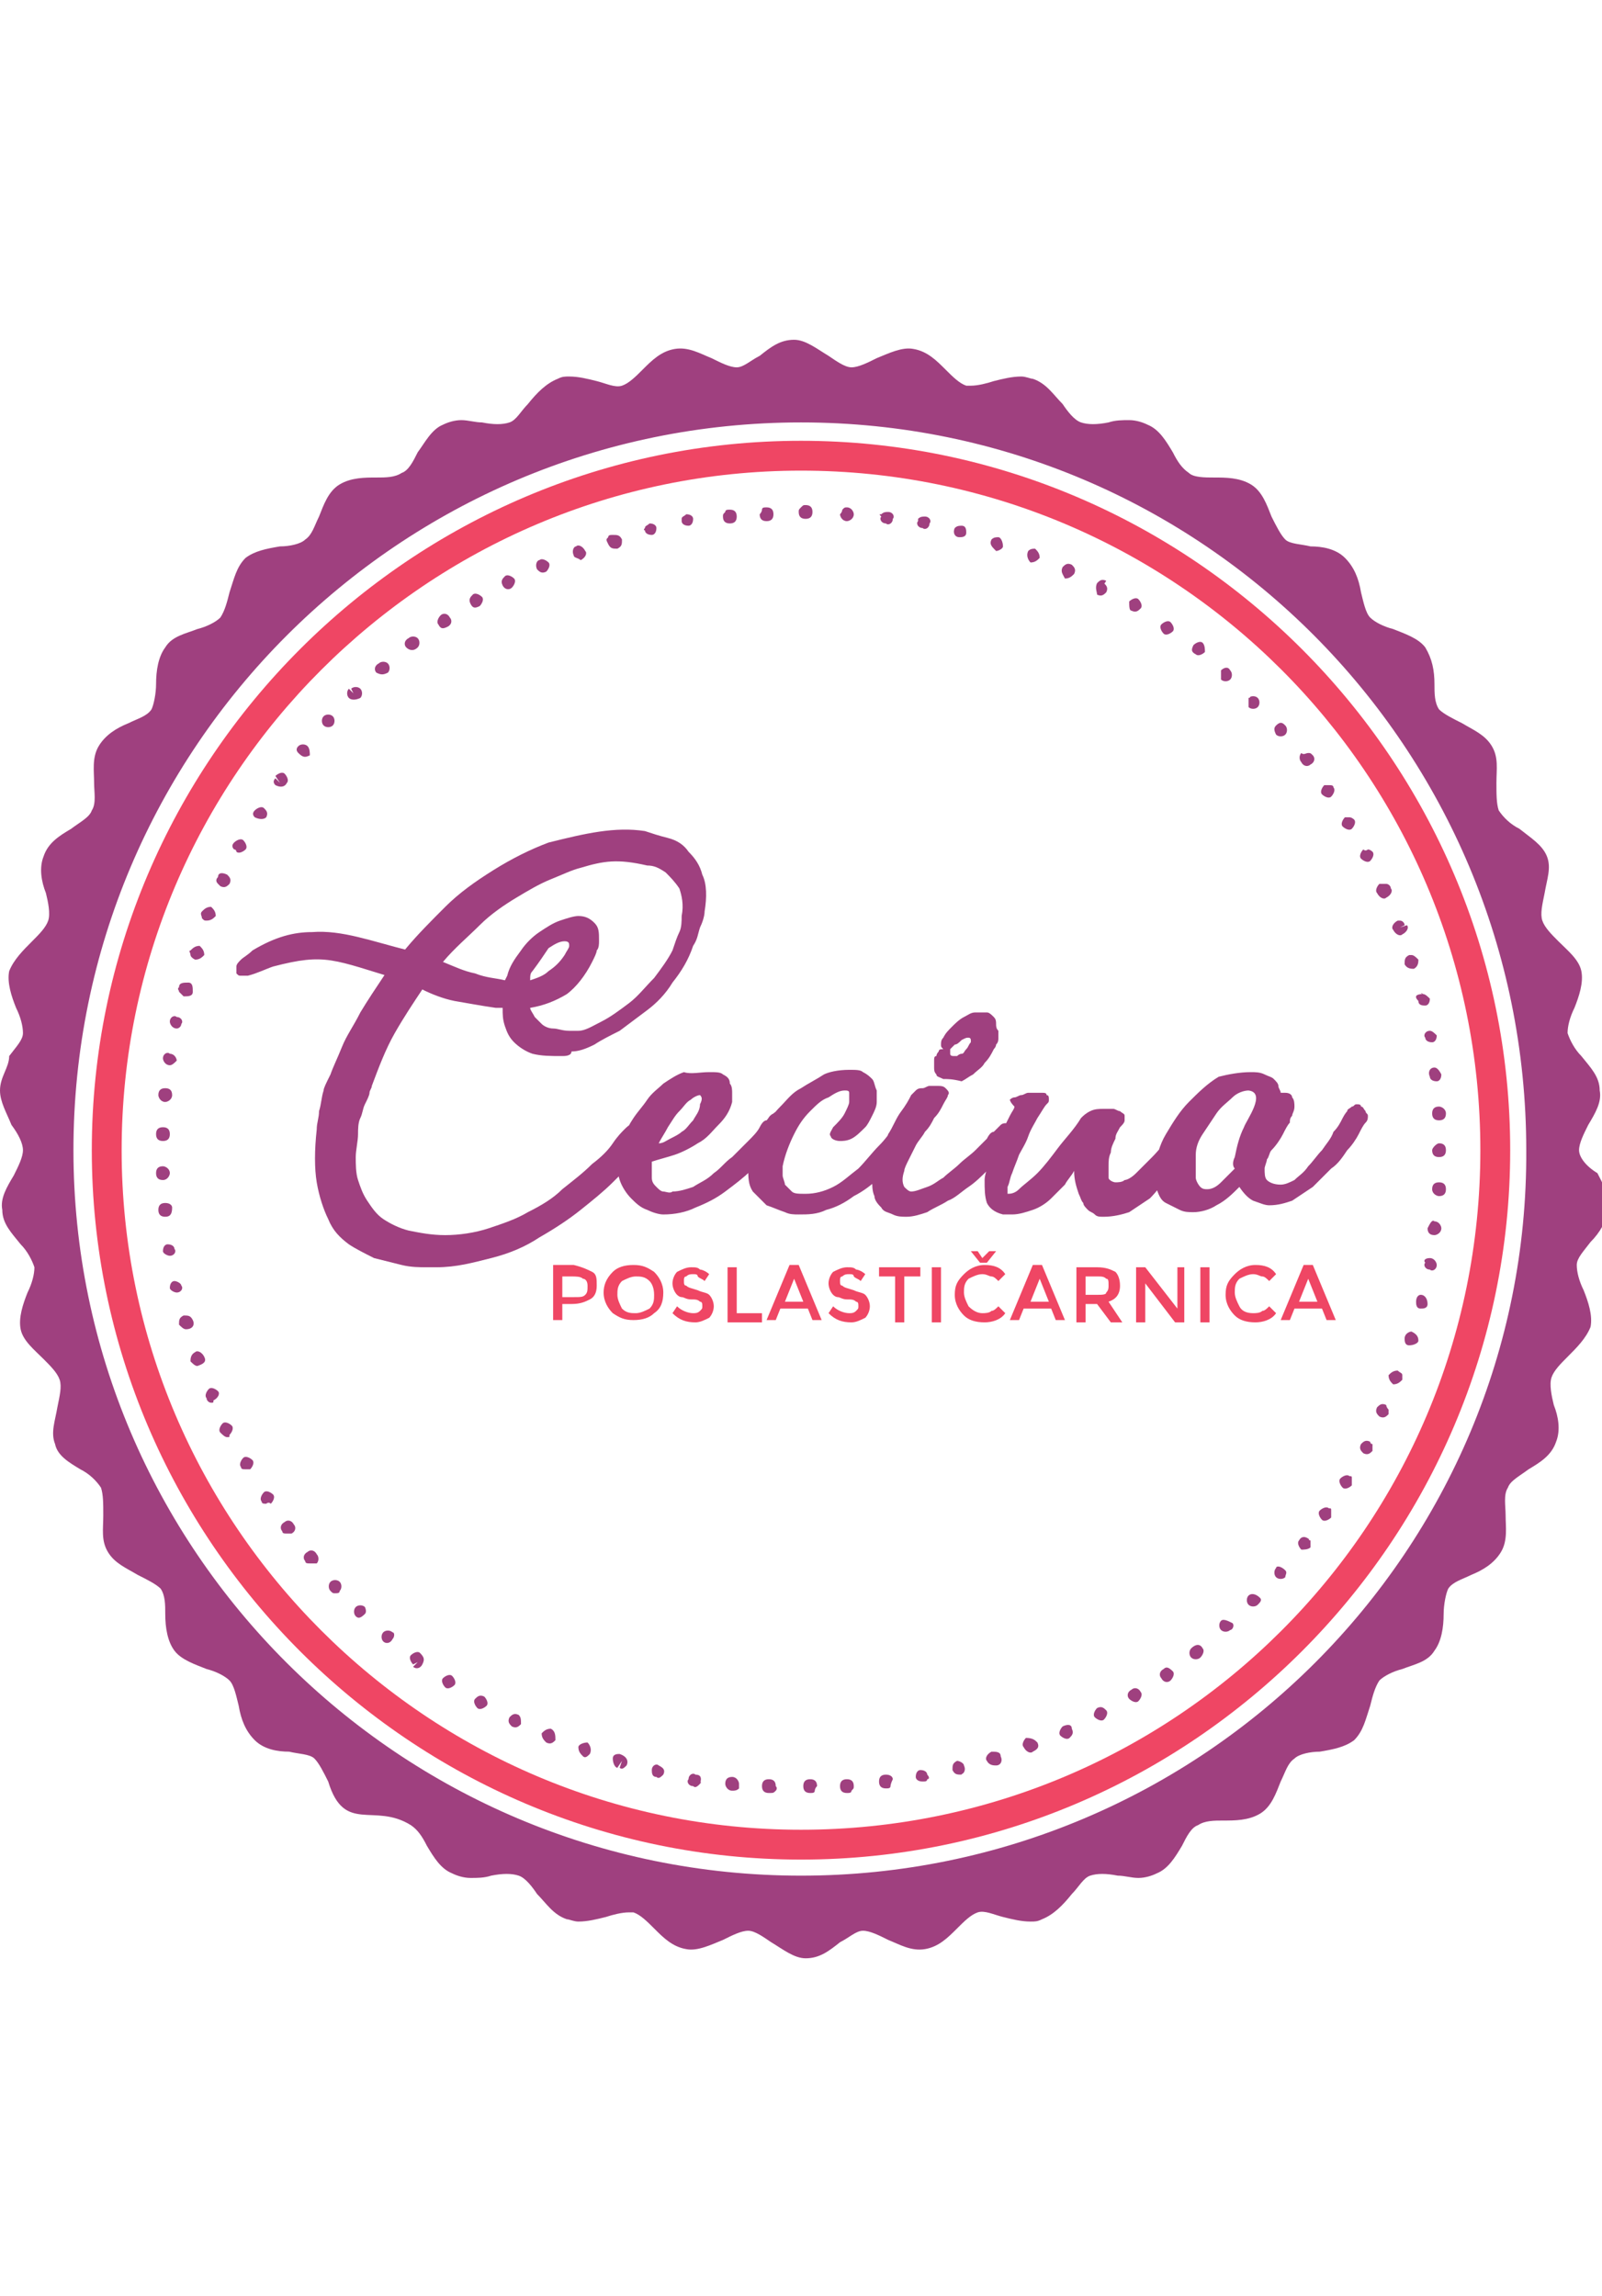 <?xml version="1.0" encoding="utf-8"?>
<!-- Generator: Adobe Illustrator 18.1.1, SVG Export Plug-In . SVG Version: 6.00 Build 0)  -->
<svg version="1.1" id="Layer_1" xmlns="http://www.w3.org/2000/svg" xmlns:xlink="http://www.w3.org/1999/xlink" x="0px" y="0px"
	 width="69.8px" height="100px" viewBox="0 0 69.8 100" enable-background="new 0 0 69.8 100" xml:space="preserve">
<path fill="#9F407F" d="M34.9,81.7L34.9,81.7c-17.5,0-31.7-14.2-31.7-31.6c0-17.5,14.2-31.7,31.7-31.7c17.5,0,31.6,14.2,31.6,31.7
	C66.6,67.5,52.4,81.7,34.9,81.7 M68.8,50.1c0-0.3,0.2-0.7,0.4-1.1c0.3-0.5,0.6-1,0.5-1.5c0-0.6-0.4-1-0.8-1.5
	c-0.3-0.3-0.5-0.7-0.6-1c0-0.3,0.1-0.7,0.3-1.1c0.2-0.5,0.4-1.1,0.3-1.6c-0.1-0.5-0.6-0.9-1-1.3c-0.3-0.3-0.6-0.6-0.7-0.9
	c-0.1-0.3,0-0.7,0.1-1.2c0.1-0.6,0.3-1.1,0.1-1.6c-0.2-0.5-0.7-0.8-1.2-1.2c-0.4-0.2-0.7-0.5-0.9-0.8c-0.1-0.3-0.1-0.7-0.1-1.2
	c0-0.6,0.1-1.1-0.2-1.6c-0.3-0.5-0.8-0.7-1.3-1c-0.4-0.2-0.8-0.4-1-0.6c-0.2-0.3-0.2-0.7-0.2-1.1c0-0.6-0.1-1.1-0.4-1.6
	c-0.3-0.4-0.9-0.6-1.4-0.8c-0.4-0.1-0.8-0.3-1-0.5c-0.2-0.2-0.3-0.7-0.4-1.1c-0.1-0.6-0.3-1.1-0.7-1.5c-0.4-0.4-1-0.5-1.5-0.5
	c-0.4-0.1-0.9-0.1-1.1-0.3c-0.2-0.2-0.4-0.6-0.6-1c-0.2-0.5-0.4-1.1-0.9-1.4c-0.5-0.3-1.1-0.3-1.6-0.3h0c-0.4,0-0.9,0-1.1-0.2
	c-0.3-0.2-0.5-0.5-0.7-0.9c-0.3-0.5-0.6-1-1.1-1.2c-0.2-0.1-0.5-0.2-0.8-0.2c-0.3,0-0.6,0-0.9,0.1c-0.5,0.1-0.9,0.1-1.2,0
	c-0.3-0.1-0.6-0.5-0.8-0.8c-0.4-0.4-0.7-0.9-1.3-1.1c-0.1,0-0.3-0.1-0.5-0.1c-0.4,0-0.8,0.1-1.2,0.2c-0.3,0.1-0.7,0.2-1,0.2
	c-0.1,0-0.1,0-0.2,0c-0.3-0.1-0.6-0.4-0.9-0.7c-0.4-0.4-0.8-0.8-1.4-0.9c-0.5-0.1-1.1,0.2-1.6,0.4c-0.4,0.2-0.8,0.4-1.1,0.4
	c-0.3,0-0.7-0.3-1-0.5c-0.5-0.3-1-0.7-1.5-0.7c-0.6,0-1,0.3-1.5,0.7c-0.4,0.2-0.7,0.5-1,0.5c-0.3,0-0.7-0.2-1.1-0.4
	c-0.5-0.2-1-0.5-1.6-0.4c-0.6,0.1-1,0.5-1.4,0.9c-0.3,0.3-0.6,0.6-0.9,0.7c-0.3,0.1-0.7-0.1-1.1-0.2c-0.4-0.1-0.8-0.2-1.2-0.2
	c-0.2,0-0.3,0-0.5,0.1c-0.5,0.2-0.9,0.6-1.3,1.1c-0.3,0.3-0.5,0.7-0.8,0.8c-0.3,0.1-0.7,0.1-1.2,0c-0.3,0-0.6-0.1-0.9-0.1
	c-0.3,0-0.6,0.1-0.8,0.2c-0.5,0.2-0.8,0.8-1.1,1.2c-0.2,0.4-0.4,0.8-0.7,0.9c-0.3,0.2-0.7,0.2-1.1,0.2h0c-0.5,0-1.1,0-1.6,0.3
	c-0.5,0.3-0.7,0.9-0.9,1.4c-0.2,0.4-0.3,0.8-0.6,1c-0.2,0.2-0.7,0.3-1.1,0.3c-0.6,0.1-1.1,0.2-1.5,0.5c-0.4,0.4-0.5,0.9-0.7,1.5
	c-0.1,0.4-0.2,0.8-0.4,1.1c-0.2,0.2-0.6,0.4-1,0.5c-0.5,0.2-1.1,0.3-1.4,0.8c-0.3,0.4-0.4,1-0.4,1.6c0,0.4-0.1,0.9-0.2,1.1
	c-0.2,0.3-0.6,0.4-1,0.6c-0.5,0.2-1,0.5-1.3,1c-0.3,0.5-0.2,1.1-0.2,1.6c0,0.4,0.1,0.9-0.1,1.2c-0.1,0.3-0.5,0.5-0.9,0.8
	c-0.5,0.3-1,0.6-1.2,1.2c-0.2,0.5-0.1,1.1,0.1,1.6c0.1,0.4,0.2,0.9,0.1,1.2c-0.1,0.3-0.4,0.6-0.7,0.9c-0.4,0.4-0.8,0.8-1,1.3
	c-0.1,0.5,0.1,1.1,0.3,1.6c0.2,0.4,0.3,0.8,0.3,1.1c0,0.3-0.3,0.6-0.6,1C0.4,46.5,0,46.9,0,47.5C0,48,0.3,48.5,0.5,49
	C0.8,49.4,1,49.8,1,50.1c0,0.3-0.2,0.7-0.4,1.1c-0.3,0.5-0.6,1-0.5,1.5c0,0.6,0.4,1,0.8,1.5c0.3,0.3,0.5,0.7,0.6,1
	c0,0.3-0.1,0.7-0.3,1.1c-0.2,0.5-0.4,1.1-0.3,1.6c0.1,0.5,0.6,0.9,1,1.3c0.3,0.3,0.6,0.6,0.7,0.9c0.1,0.3,0,0.7-0.1,1.2
	c-0.1,0.6-0.3,1.1-0.1,1.6C2.5,63.4,3,63.7,3.5,64c0.4,0.2,0.7,0.5,0.9,0.8c0.1,0.3,0.1,0.7,0.1,1.2c0,0.6-0.1,1.1,0.2,1.6
	c0.3,0.5,0.8,0.7,1.3,1c0.4,0.2,0.8,0.4,1,0.6c0.2,0.3,0.2,0.7,0.2,1.1c0,0.6,0.1,1.2,0.4,1.6c0.3,0.4,0.9,0.6,1.4,0.8
	c0.4,0.1,0.8,0.3,1,0.5c0.2,0.2,0.3,0.7,0.4,1.1c0.1,0.6,0.3,1.1,0.7,1.5c0.4,0.4,1,0.5,1.5,0.5c0.4,0.1,0.9,0.1,1.1,0.3
	c0.2,0.2,0.4,0.6,0.6,1c0.7,2.3,2,0.9,3.6,1.9c0.3,0.2,0.5,0.5,0.7,0.9c0.3,0.5,0.6,1,1.1,1.2c0.2,0.1,0.5,0.2,0.8,0.2
	c0.3,0,0.6,0,0.9-0.1c0.5-0.1,0.9-0.1,1.2,0c0.3,0.1,0.6,0.5,0.8,0.8c0.4,0.4,0.7,0.9,1.3,1.1c0.1,0,0.3,0.1,0.5,0.1
	c0.4,0,0.8-0.1,1.2-0.2c0.3-0.1,0.7-0.2,1-0.2c0.1,0,0.1,0,0.2,0c0.3,0.1,0.6,0.4,0.9,0.7c0.4,0.4,0.8,0.8,1.4,0.9
	c0.5,0.1,1.1-0.2,1.6-0.4c0.4-0.2,0.8-0.4,1.1-0.4c0.3,0,0.7,0.3,1,0.5c0.5,0.3,1,0.7,1.5,0.7c0.6,0,1-0.3,1.5-0.7
	c0.4-0.2,0.7-0.5,1-0.5c0.3,0,0.7,0.2,1.1,0.4c0.5,0.2,1,0.5,1.6,0.4c0.6-0.1,1-0.5,1.4-0.9c0.3-0.3,0.6-0.6,0.9-0.7
	c0.3-0.1,0.7,0.1,1.1,0.2c0.4,0.1,0.8,0.2,1.2,0.2c0.2,0,0.3,0,0.5-0.1c0.5-0.2,0.9-0.6,1.3-1.1c0.3-0.3,0.5-0.7,0.8-0.8
	c0.3-0.1,0.7-0.1,1.2,0c0.3,0,0.6,0.1,0.9,0.1c0.3,0,0.6-0.1,0.8-0.2c0.5-0.2,0.8-0.7,1.1-1.2c0.2-0.4,0.4-0.8,0.7-0.9
	c0.3-0.2,0.7-0.2,1.1-0.2h0c0.5,0,1.1,0,1.6-0.3c0.5-0.3,0.7-0.9,0.9-1.4c0.2-0.4,0.3-0.8,0.6-1c0.2-0.2,0.7-0.3,1.1-0.3
	c0.6-0.1,1.1-0.2,1.5-0.5c0.4-0.4,0.5-0.9,0.7-1.5c0.1-0.4,0.2-0.8,0.4-1.1c0.2-0.2,0.6-0.4,1-0.5c0.5-0.2,1.1-0.3,1.4-0.8
	c0.3-0.4,0.4-1,0.4-1.6c0-0.4,0.1-0.9,0.2-1.1c0.2-0.3,0.6-0.4,1-0.6c0.5-0.2,1-0.5,1.3-1c0.3-0.5,0.2-1.1,0.2-1.6
	c0-0.4-0.1-0.9,0.1-1.2c0.1-0.3,0.5-0.5,0.9-0.8c0.5-0.3,1-0.6,1.2-1.2c0.2-0.5,0.1-1.1-0.1-1.6c-0.1-0.4-0.2-0.9-0.1-1.2
	c0.1-0.3,0.4-0.6,0.7-0.9c0.4-0.4,0.8-0.8,1-1.3c0.1-0.5-0.1-1.1-0.3-1.6c-0.2-0.4-0.3-0.8-0.3-1.1c0-0.3,0.3-0.6,0.6-1
	c0.4-0.4,0.7-0.9,0.8-1.5c0-0.6-0.3-1.1-0.5-1.5C69.1,50.8,68.8,50.4,68.8,50.1z"/>
<path fill="#EF4664" d="M34.9,20.5c16.3,0,29.6,13.2,29.6,29.6S51.2,79.7,34.9,79.7S5.3,66.4,5.3,50.1S18.6,20.5,34.9,20.5
	 M34.9,19.2C17.9,19.2,4,33.1,4,50.1C4,67.1,17.9,81,34.9,81c17,0,30.9-13.9,30.9-30.9C65.8,33.1,51.9,19.2,34.9,19.2z"/>
<path fill="#9F407F" d="M7.7,44.8L7.7,44.8C7.7,44.8,7.6,44.8,7.7,44.8c-0.2,0-0.3-0.2-0.3-0.3l0.3,0.1l-0.3-0.1
	c0-0.2,0.2-0.3,0.3-0.2c0.2,0,0.3,0.2,0.2,0.3c0,0,0,0,0,0C7.9,44.7,7.8,44.8,7.7,44.8"/>
<path fill="#9F407F" d="M7.4,46.4L7.4,46.4C7.4,46.4,7.4,46.4,7.4,46.4c-0.2,0-0.3-0.2-0.3-0.3l0.3,0l-0.3,0c0-0.2,0.2-0.3,0.3-0.2
	c0.2,0,0.3,0.2,0.3,0.3c0,0,0,0,0,0C7.6,46.3,7.5,46.4,7.4,46.4"/>
<path fill="#9F407F" d="M7.2,48L7.2,48C7.2,48,7.2,48,7.2,48c-0.2,0-0.3-0.2-0.3-0.3l0.3,0l-0.3,0c0-0.2,0.1-0.3,0.3-0.3
	c0.2,0,0.3,0.1,0.3,0.3c0,0,0,0,0,0C7.5,47.9,7.3,48,7.2,48"/>
<path fill="#9F407F" d="M7.1,49.7L7.1,49.7C7.1,49.7,7.1,49.7,7.1,49.7c-0.2,0-0.3-0.1-0.3-0.3l0.3,0l-0.3,0c0-0.2,0.1-0.3,0.3-0.3
	c0.2,0,0.3,0.1,0.3,0.3c0,0,0,0,0,0C7.4,49.6,7.3,49.7,7.1,49.7"/>
<path fill="#9F407F" d="M7.1,51.4L7.1,51.4c-0.2,0-0.3-0.1-0.3-0.3l0.3,0l-0.3,0c0-0.2,0.1-0.3,0.3-0.3c0.1,0,0.3,0.1,0.3,0.3
	c0,0,0,0,0,0C7.4,51.2,7.3,51.4,7.1,51.4"/>
<path fill="#9F407F" d="M7.2,53L7.2,53c-0.2,0-0.3-0.1-0.3-0.3l0.3,0l-0.3,0c0-0.2,0.1-0.3,0.3-0.3c0.2,0,0.3,0.1,0.3,0.2
	c0,0,0,0,0,0C7.5,52.9,7.4,53,7.2,53C7.2,53,7.2,53,7.2,53"/>
<path fill="#9F407F" d="M7.4,54.7L7.4,54.7c-0.1,0-0.3-0.1-0.3-0.2l0.3,0l-0.3,0c0-0.2,0.1-0.3,0.2-0.3c0.2,0,0.3,0.1,0.3,0.2
	c0,0,0,0,0,0C7.7,54.5,7.6,54.7,7.4,54.7C7.5,54.7,7.4,54.7,7.4,54.7"/>
<path fill="#9F407F" d="M7.7,56.3L7.7,56.3c-0.1,0-0.3-0.1-0.3-0.2L7.7,56l-0.3,0.1c0-0.2,0.1-0.3,0.2-0.3c0.1,0,0.3,0.1,0.3,0.2
	c0,0,0,0,0,0C8,56.1,7.9,56.3,7.7,56.3C7.8,56.3,7.8,56.3,7.7,56.3"/>
<path fill="#9F407F" d="M8.1,57.9L8.1,57.9c-0.1,0-0.2-0.1-0.3-0.2l0.3-0.1l-0.3,0.1c0-0.2,0-0.3,0.2-0.4c0.2,0,0.3,0,0.4,0.2
	c0,0,0,0,0,0C8.5,57.7,8.4,57.9,8.1,57.9C8.2,57.9,8.2,57.9,8.1,57.9"/>
<path fill="#9F407F" d="M8.6,59.5L8.6,59.5c-0.1,0-0.2-0.1-0.3-0.2l0.3-0.1l-0.3,0.1c0-0.1,0-0.3,0.2-0.4c0.1-0.1,0.3,0,0.4,0.2
	c0,0,0,0,0,0C9,59.3,8.9,59.4,8.6,59.5C8.7,59.5,8.7,59.5,8.6,59.5"/>
<path fill="#9F407F" d="M9.2,61.1L9.2,61.1C9.1,61.1,9,61,9,60.9l0.3-0.1L9,60.9c-0.1-0.1,0-0.3,0.1-0.4c0.1-0.1,0.3,0,0.4,0.1
	c0,0,0,0,0,0c0.1,0.1,0,0.3-0.2,0.4C9.3,61.1,9.3,61.1,9.2,61.1"/>
<path fill="#9F407F" d="M9.9,62.6L9.9,62.6c-0.1,0-0.2-0.1-0.3-0.2l0.3-0.1l-0.3,0.1c-0.1-0.1,0-0.3,0.1-0.4c0.1-0.1,0.3,0,0.4,0.1
	c0,0,0,0,0,0c0.1,0.1,0,0.3-0.1,0.4C10,62.6,10,62.6,9.9,62.6"/>
<path fill="#9F407F" d="M10.7,64L10.7,64c-0.1,0-0.2,0-0.2-0.1c0,0,0,0,0,0c-0.1-0.1,0-0.3,0.1-0.4c0.1-0.1,0.3,0,0.4,0.1
	c0.1,0.1,0,0.3-0.1,0.4C10.8,64,10.7,64,10.7,64"/>
<path fill="#9F407F" d="M11.6,65.5L11.6,65.5c-0.1,0-0.2,0-0.2-0.1c0,0,0,0,0,0c-0.1-0.1,0-0.3,0.1-0.4c0.1-0.1,0.3,0,0.4,0.1
	c0.1,0.1,0,0.3-0.1,0.4C11.7,65.4,11.6,65.5,11.6,65.5"/>
<path fill="#9F407F" d="M12.5,66.8L12.5,66.8c-0.1,0-0.2,0-0.2-0.1l0,0c-0.1-0.1-0.1-0.3,0.1-0.4c0.1-0.1,0.3-0.1,0.4,0.1
	c0.1,0.1,0.1,0.3-0.1,0.4C12.6,66.8,12.6,66.8,12.5,66.8"/>
<path fill="#9F407F" d="M13.5,68.1L13.5,68.1c-0.1,0-0.2,0-0.2-0.1c0,0,0,0,0,0c-0.1-0.1-0.1-0.3,0.1-0.4c0.1-0.1,0.3-0.1,0.4,0.1
	c0.1,0.1,0.1,0.3,0,0.4C13.6,68.1,13.6,68.1,13.5,68.1"/>
<path fill="#9F407F" d="M14.6,69.4L14.6,69.4c-0.1,0-0.1,0-0.2-0.1c0,0,0,0,0,0c-0.1-0.1-0.1-0.3,0-0.4c0.1-0.1,0.3-0.1,0.4,0
	c0.1,0.1,0.1,0.3,0,0.4C14.8,69.4,14.7,69.4,14.6,69.4"/>
<path fill="#9F407F" d="M25,24.2L25,24.2C25,24.2,24.9,24.1,25,24.2c-0.1-0.2,0-0.4,0.1-0.4l0.1,0.3l-0.1-0.3c0.1-0.1,0.3,0,0.4,0.2
	c0.1,0.1,0,0.3-0.2,0.4c0,0,0,0,0,0C25.2,24.3,25,24.3,25,24.2"/>
<path fill="#9F407F" d="M23.4,24.8L23.4,24.8C23.4,24.8,23.4,24.8,23.4,24.8c-0.1-0.2,0-0.4,0.1-0.4l0.1,0.3l-0.1-0.3
	c0.1-0.1,0.3,0,0.4,0.1c0.1,0.1,0,0.3-0.1,0.4c0,0,0,0,0,0C23.6,25,23.5,24.9,23.4,24.8"/>
<path fill="#9F407F" d="M21.9,25.5L21.9,25.5C21.9,25.5,21.9,25.5,21.9,25.5c-0.1-0.2,0-0.3,0.1-0.4l0.1,0.3L22,25.1
	c0.1-0.1,0.3,0,0.4,0.1c0.1,0.1,0,0.3-0.1,0.4c0,0,0,0,0,0C22.2,25.7,22,25.7,21.9,25.5"/>
<path fill="#9F407F" d="M20.5,26.3L20.5,26.3C20.5,26.3,20.5,26.3,20.5,26.3c-0.1-0.2,0-0.3,0.1-0.4l0.1,0.2l-0.1-0.2
	c0.1-0.1,0.3,0,0.4,0.1c0.1,0.1,0,0.3-0.1,0.4c0,0,0,0,0,0C20.7,26.5,20.6,26.5,20.5,26.3"/>
<path fill="#9F407F" d="M19.1,27.2L19.1,27.2c-0.1-0.1,0-0.3,0.1-0.4l0.2,0.2l-0.2-0.2c0.1-0.1,0.3-0.1,0.4,0.1
	c0.1,0.1,0.1,0.3-0.1,0.4c0,0,0,0,0,0C19.3,27.4,19.2,27.4,19.1,27.2"/>
<path fill="#9F407F" d="M17.7,28.2L17.7,28.2c-0.1-0.1-0.1-0.3,0.1-0.4L18,28l-0.2-0.2c0.1-0.1,0.3-0.1,0.4,0c0.1,0.1,0.1,0.3,0,0.4
	c0,0,0,0,0,0C18,28.4,17.8,28.3,17.7,28.2C17.7,28.2,17.7,28.2,17.7,28.2"/>
<path fill="#9F407F" d="M16.4,29.3L16.4,29.3c-0.1-0.1-0.1-0.3,0.1-0.4l0.2,0.2l-0.2-0.2c0.1-0.1,0.3-0.1,0.4,0
	c0.1,0.1,0.1,0.3,0,0.4c0,0,0,0,0,0C16.7,29.4,16.6,29.4,16.4,29.3C16.4,29.3,16.4,29.3,16.4,29.3"/>
<path fill="#9F407F" d="M15.2,30.4L15.2,30.4c-0.1-0.1-0.1-0.3,0-0.4l0.2,0.2L15.3,30c0.1-0.1,0.3-0.1,0.4,0c0.1,0.1,0.1,0.3,0,0.4
	c0,0,0,0,0,0C15.5,30.5,15.3,30.5,15.2,30.4C15.2,30.4,15.2,30.4,15.2,30.4"/>
<path fill="#9F407F" d="M14.1,31.6L14.1,31.6c-0.1-0.1-0.1-0.3,0-0.4l0.2,0.2l-0.2-0.2c0.1-0.1,0.3-0.1,0.4,0c0.1,0.1,0.1,0.3,0,0.4
	c0,0,0,0,0,0C14.4,31.7,14.2,31.7,14.1,31.6C14.1,31.6,14.1,31.6,14.1,31.6"/>
<path fill="#9F407F" d="M13,32.8L13,32.8c-0.1-0.1-0.1-0.2,0-0.3l0.2,0.2L13,32.5c0.1-0.1,0.3-0.1,0.4,0c0.1,0.1,0.1,0.3,0.1,0.4
	c0,0,0,0,0,0C13.3,33,13.2,33,13,32.8C13,32.9,13,32.9,13,32.8"/>
<path fill="#9F407F" d="M12,34.2L12,34.2c-0.1-0.1-0.1-0.2,0-0.3l0.2,0.2L12,33.8c0.1-0.1,0.3-0.2,0.4-0.1c0.1,0.1,0.2,0.3,0.1,0.4
	c0,0,0,0,0,0C12.4,34.3,12.2,34.3,12,34.2C12,34.2,12,34.2,12,34.2"/>
<path fill="#9F407F" d="M11.1,35.6L11.1,35.6c-0.1-0.1-0.1-0.2,0-0.3l0.2,0.2l-0.2-0.2c0.1-0.1,0.3-0.2,0.4-0.1
	c0.1,0.1,0.2,0.2,0.1,0.4c0,0,0,0,0,0C11.5,35.7,11.3,35.7,11.1,35.6C11.1,35.6,11.1,35.6,11.1,35.6"/>
<path fill="#9F407F" d="M10.2,37L10.2,37c-0.1-0.1-0.1-0.2,0-0.3c0,0,0,0,0,0c0.1-0.1,0.3-0.2,0.4-0.1c0.1,0.1,0.2,0.3,0.1,0.4
	c-0.1,0.1-0.3,0.2-0.4,0.1C10.3,37.1,10.3,37,10.2,37"/>
<path fill="#9F407F" d="M9.5,38.5L9.5,38.5c-0.1-0.1-0.1-0.2,0-0.3c0,0,0,0,0,0C9.5,38,9.7,38,9.9,38.1c0.1,0.1,0.2,0.2,0.1,0.4
	c-0.1,0.1-0.2,0.2-0.4,0.1C9.6,38.6,9.5,38.5,9.5,38.5"/>
<path fill="#9F407F" d="M8.8,40L8.8,40c0-0.1-0.1-0.2,0-0.3l0,0c0.1-0.1,0.2-0.2,0.4-0.2c0.1,0.1,0.2,0.2,0.2,0.4
	c-0.1,0.1-0.2,0.2-0.4,0.2C8.9,40.1,8.9,40.1,8.8,40"/>
<path fill="#9F407F" d="M8.3,41.6L8.3,41.6c0-0.1-0.1-0.2,0-0.2c0,0,0,0,0,0c0.1-0.1,0.2-0.2,0.4-0.2c0.1,0.1,0.2,0.2,0.2,0.4
	c-0.1,0.1-0.2,0.2-0.4,0.2C8.3,41.7,8.3,41.6,8.3,41.6"/>
<path fill="#9F407F" d="M7.8,43.2L7.8,43.2c0-0.1-0.1-0.1,0-0.2c0,0,0,0,0,0c0-0.2,0.2-0.2,0.4-0.2c0.2,0,0.2,0.2,0.2,0.4
	c0,0.2-0.2,0.2-0.4,0.2C7.9,43.3,7.8,43.2,7.8,43.2"/>
<path fill="#9F407F" d="M15.9,70.3L15.9,70.3C15.9,70.3,15.9,70.3,15.9,70.3c-0.2,0.2-0.3,0.2-0.4,0.1l0.2-0.2l-0.2,0.2
	c-0.1-0.1-0.1-0.3,0-0.4c0.1-0.1,0.3-0.1,0.4,0c0,0,0,0,0,0C15.9,70,16,70.2,15.9,70.3"/>
<path fill="#9F407F" d="M17.1,71.4L17.1,71.4C17.1,71.4,17.1,71.4,17.1,71.4c-0.1,0.2-0.3,0.2-0.4,0.1l0.2-0.2l-0.2,0.2
	c-0.1-0.1-0.1-0.3,0-0.4c0.1-0.1,0.3-0.1,0.4,0c0,0,0,0,0,0C17.2,71.1,17.2,71.3,17.1,71.4"/>
<path fill="#9F407F" d="M18.4,72.5L18.4,72.5C18.4,72.5,18.4,72.5,18.4,72.5c-0.1,0.2-0.3,0.2-0.4,0.1l0.2-0.2L18,72.5
	c-0.1-0.1-0.2-0.3-0.1-0.4c0.1-0.1,0.3-0.2,0.4-0.1c0,0,0,0,0,0C18.5,72.2,18.5,72.3,18.4,72.5"/>
<path fill="#9F407F" d="M19.8,73.4L19.8,73.4C19.8,73.4,19.8,73.4,19.8,73.4c-0.1,0.1-0.3,0.2-0.4,0.1l0.2-0.2l-0.2,0.2
	c-0.1-0.1-0.2-0.3-0.1-0.4c0.1-0.1,0.3-0.2,0.4-0.1c0,0,0,0,0,0C19.8,73.1,19.9,73.3,19.8,73.4"/>
<path fill="#9F407F" d="M21.2,74.3L21.2,74.3c-0.1,0.1-0.3,0.2-0.4,0.1l0.1-0.2l-0.1,0.2c-0.1-0.1-0.2-0.3-0.1-0.4
	c0.1-0.1,0.2-0.2,0.4-0.1c0,0,0,0,0,0C21.2,74,21.3,74.2,21.2,74.3"/>
<path fill="#9F407F" d="M22.7,75.1L22.7,75.1c-0.1,0.1-0.2,0.2-0.4,0.1l0.1-0.3l-0.1,0.3c-0.1-0.1-0.2-0.2-0.1-0.4
	c0.1-0.1,0.2-0.2,0.4-0.1c0,0,0,0,0,0C22.7,74.8,22.7,74.9,22.7,75.1C22.7,75.1,22.7,75.1,22.7,75.1"/>
<path fill="#9F407F" d="M24.2,75.8L24.2,75.8c-0.1,0.1-0.2,0.2-0.4,0.1l0.1-0.3l-0.1,0.3c-0.1-0.1-0.2-0.2-0.2-0.4
	c0.1-0.1,0.2-0.2,0.4-0.2c0,0,0,0,0,0C24.2,75.4,24.2,75.6,24.2,75.8C24.2,75.8,24.2,75.8,24.2,75.8"/>
<path fill="#9F407F" d="M25.7,76.4L25.7,76.4c-0.1,0.1-0.2,0.2-0.3,0.1l0.1-0.3l-0.1,0.3c-0.1-0.1-0.2-0.2-0.2-0.4
	c0-0.1,0.2-0.2,0.4-0.2c0,0,0,0,0,0C25.7,76,25.8,76.2,25.7,76.4C25.7,76.4,25.7,76.4,25.7,76.4"/>
<path fill="#9F407F" d="M27.3,76.9L27.3,76.9C27.2,77,27.1,77.1,27,77l0.1-0.3L26.9,77c-0.1,0-0.2-0.2-0.2-0.4
	c0-0.2,0.2-0.2,0.3-0.2c0,0,0,0,0,0C27.3,76.5,27.4,76.7,27.3,76.9C27.3,76.9,27.3,76.9,27.3,76.9"/>
<path fill="#9F407F" d="M28.9,77.3L28.9,77.3c-0.1,0.1-0.2,0.2-0.3,0.1l0.1-0.3l-0.1,0.3c-0.2,0-0.2-0.2-0.2-0.3
	c0-0.2,0.2-0.3,0.3-0.2c0,0,0,0,0,0C28.9,77,29,77.1,28.9,77.3C28.9,77.3,28.9,77.3,28.9,77.3"/>
<path fill="#9F407F" d="M30.5,77.7L30.5,77.7c-0.1,0.1-0.2,0.2-0.3,0.1l0.1-0.3l-0.1,0.3c-0.2,0-0.3-0.2-0.2-0.3
	c0-0.2,0.2-0.3,0.3-0.2c0,0,0,0,0,0C30.5,77.3,30.6,77.4,30.5,77.7C30.6,77.6,30.5,77.6,30.5,77.7"/>
<path fill="#9F407F" d="M32.2,77.9L32.2,77.9C32.1,78,32,78,31.9,78l0-0.3l0,0.3c-0.2,0-0.3-0.2-0.3-0.3c0-0.2,0.1-0.3,0.3-0.3
	c0,0,0,0,0,0c0.2,0,0.3,0.2,0.3,0.3C32.2,77.8,32.2,77.9,32.2,77.9"/>
<path fill="#9F407F" d="M33.8,78L33.8,78c-0.1,0.1-0.1,0.1-0.3,0.1c0,0,0,0,0,0c-0.2,0-0.3-0.1-0.3-0.3c0-0.2,0.1-0.3,0.3-0.3
	c0.2,0,0.3,0.1,0.3,0.3C33.9,77.9,33.8,78,33.8,78"/>
<path fill="#9F407F" d="M35.5,78L35.5,78c0,0.1-0.1,0.1-0.2,0.1c0,0,0,0,0,0c-0.2,0-0.3-0.1-0.3-0.3c0-0.2,0.1-0.3,0.3-0.3
	c0.2,0,0.3,0.1,0.3,0.3C35.5,77.9,35.5,78,35.5,78"/>
<path fill="#9F407F" d="M37.1,78L37.1,78c0,0.1-0.1,0.1-0.2,0.1l0,0c-0.2,0-0.3-0.1-0.3-0.3c0-0.2,0.1-0.3,0.3-0.3
	c0.2,0,0.3,0.1,0.3,0.3C37.2,77.9,37.2,77.9,37.1,78"/>
<path fill="#9F407F" d="M38.8,77.8L38.8,77.8c0,0.1-0.1,0.1-0.2,0.1c0,0,0,0,0,0c-0.2,0-0.3-0.1-0.3-0.3c0-0.2,0.1-0.3,0.3-0.3
	c0.2,0,0.3,0.1,0.3,0.2C38.8,77.7,38.8,77.8,38.8,77.8"/>
<path fill="#9F407F" d="M40.4,77.5L40.4,77.5c0,0.1-0.1,0.1-0.2,0.1c0,0,0,0,0,0c-0.2,0-0.3-0.1-0.3-0.2c0-0.2,0.1-0.3,0.2-0.3
	c0.2,0,0.3,0.1,0.3,0.2C40.5,77.4,40.5,77.5,40.4,77.5"/>
<path fill="#9F407F" d="M42,76.9L42,76.9C42,76.9,42,77,42,76.9c0.1,0.2,0,0.4-0.2,0.4L41.8,77l0.1,0.3c-0.2,0-0.3,0-0.4-0.2
	c0-0.2,0-0.3,0.2-0.4c0,0,0,0,0,0C41.8,76.7,42,76.8,42,76.9"/>
<path fill="#9F407F" d="M43.6,76.5L43.6,76.5C43.6,76.5,43.6,76.5,43.6,76.5c0.1,0.2,0,0.4-0.2,0.4l-0.1-0.3l0.1,0.3
	c-0.1,0-0.3,0-0.4-0.2c-0.1-0.1,0-0.3,0.2-0.4c0,0,0,0,0,0C43.4,76.3,43.6,76.3,43.6,76.5"/>
<path fill="#9F407F" d="M45.2,75.9L45.2,75.9C45.2,75.9,45.2,75.9,45.2,75.9c0.1,0.2,0,0.3-0.2,0.4L44.9,76l0.1,0.3
	c-0.1,0.1-0.3,0-0.4-0.2c-0.1-0.1,0-0.3,0.1-0.4c0,0,0,0,0,0C45,75.7,45.1,75.8,45.2,75.9"/>
<path fill="#9F407F" d="M46.7,75.3L46.7,75.3C46.7,75.3,46.7,75.3,46.7,75.3c0.1,0.2,0,0.3-0.1,0.4l-0.1-0.3l0.1,0.3
	c-0.1,0.1-0.3,0-0.4-0.1c-0.1-0.1,0-0.3,0.1-0.4c0,0,0,0,0,0C46.5,75.1,46.7,75.1,46.7,75.3"/>
<path fill="#9F407F" d="M48.2,74.5L48.2,74.5c0.1,0.1,0,0.3-0.1,0.4L48,74.6l0.1,0.3c-0.1,0.1-0.3,0-0.4-0.1c-0.1-0.1,0-0.3,0.1-0.4
	c0,0,0,0,0,0C48,74.3,48.1,74.4,48.2,74.5"/>
<path fill="#9F407F" d="M49.7,73.7L49.7,73.7c0.1,0.1,0,0.3-0.1,0.4l-0.1-0.2l0.1,0.2c-0.1,0.1-0.3,0-0.4-0.1
	c-0.1-0.1-0.1-0.3,0.1-0.4c0,0,0,0,0,0C49.4,73.5,49.6,73.5,49.7,73.7C49.7,73.7,49.7,73.7,49.7,73.7"/>
<path fill="#9F407F" d="M51.1,72.8L51.1,72.8c0.1,0.1,0,0.3-0.1,0.4l-0.2-0.2l0.2,0.2c-0.1,0.1-0.3,0.1-0.4-0.1
	c-0.1-0.1-0.1-0.3,0.1-0.4c0,0,0,0,0,0C50.8,72.6,50.9,72.6,51.1,72.8C51,72.8,51,72.8,51.1,72.8"/>
<path fill="#9F407F" d="M52.4,71.8L52.4,71.8c0.1,0.1,0,0.3-0.1,0.4l-0.2-0.2l0.2,0.2c-0.1,0.1-0.3,0.1-0.4,0
	c-0.1-0.1-0.1-0.3,0-0.4c0,0,0,0,0,0C52.1,71.6,52.3,71.6,52.4,71.8C52.4,71.8,52.4,71.8,52.4,71.8"/>
<path fill="#9F407F" d="M53.7,70.7L53.7,70.7c0.1,0.1,0,0.3-0.1,0.3l-0.2-0.2l0.2,0.2c-0.1,0.1-0.3,0.1-0.4,0
	c-0.1-0.1-0.1-0.3,0-0.4c0,0,0,0,0,0C53.3,70.5,53.5,70.6,53.7,70.7C53.6,70.7,53.7,70.7,53.7,70.7"/>
<path fill="#9F407F" d="M54.9,69.6L54.9,69.6c0.1,0.1,0,0.2-0.1,0.3l-0.2-0.2l0.2,0.2c-0.1,0.1-0.3,0.1-0.4,0
	c-0.1-0.1-0.1-0.3,0-0.4c0,0,0,0,0,0C54.5,69.4,54.7,69.4,54.9,69.6C54.8,69.5,54.9,69.6,54.9,69.6"/>
<path fill="#9F407F" d="M56,68.4L56,68.4c0.1,0.1,0,0.2,0,0.3l-0.2-0.2l0.2,0.2c-0.1,0.1-0.3,0.1-0.4,0c-0.1-0.1-0.1-0.3,0-0.4
	c0,0,0,0,0,0C55.6,68.2,55.8,68.2,56,68.4C56,68.3,56,68.3,56,68.4"/>
<path fill="#9F407F" d="M57.1,67.1L57.1,67.1c0,0.1,0,0.2,0,0.3l-0.2-0.2l0.2,0.2c-0.1,0.1-0.3,0.1-0.4,0.1
	c-0.1-0.1-0.2-0.3-0.1-0.4c0,0,0,0,0,0C56.7,66.9,56.9,66.9,57.1,67.1C57,67,57,67.1,57.1,67.1"/>
<path fill="#9F407F" d="M58,65.8L58,65.8c0,0.1,0,0.2,0,0.3c0,0,0,0,0,0c-0.1,0.1-0.3,0.2-0.4,0.1c-0.1-0.1-0.2-0.3-0.1-0.4
	c0.1-0.1,0.3-0.2,0.4-0.1C58,65.7,58,65.7,58,65.8"/>
<path fill="#9F407F" d="M58.9,64.4L58.9,64.4c0,0.1,0,0.2,0,0.3c0,0,0,0,0,0c-0.1,0.1-0.3,0.2-0.4,0.1c-0.1-0.1-0.2-0.3-0.1-0.4
	c0.1-0.1,0.3-0.2,0.4-0.1C58.9,64.3,58.9,64.3,58.9,64.4"/>
<path fill="#9F407F" d="M59.8,62.9L59.8,62.9c0,0.1,0,0.2,0,0.3l0,0c-0.1,0.1-0.2,0.2-0.4,0.1c-0.1-0.1-0.2-0.2-0.1-0.4
	c0.1-0.1,0.2-0.2,0.4-0.1C59.7,62.8,59.7,62.9,59.8,62.9"/>
<path fill="#9F407F" d="M60.5,61.4L60.5,61.4c0,0.1,0,0.2,0,0.2c0,0,0,0,0,0c-0.1,0.1-0.2,0.2-0.4,0.1c-0.1-0.1-0.2-0.2-0.1-0.4
	c0.1-0.1,0.2-0.2,0.4-0.1C60.4,61.3,60.5,61.4,60.5,61.4"/>
<path fill="#9F407F" d="M61.1,59.9L61.1,59.9c0,0.1,0,0.1,0,0.2c0,0,0,0,0,0c-0.1,0.1-0.2,0.2-0.4,0.2c-0.1-0.1-0.2-0.2-0.2-0.4
	c0.1-0.1,0.2-0.2,0.4-0.2C61,59.8,61.1,59.8,61.1,59.9"/>
<path fill="#9F407F" d="M61.5,58L61.5,58C61.5,58,61.5,58,61.5,58c0.2,0.1,0.3,0.2,0.3,0.4l-0.3-0.1l0.3,0.1c0,0.1-0.2,0.2-0.4,0.2
	c-0.2,0-0.2-0.2-0.2-0.3c0,0,0,0,0,0C61.2,58.1,61.4,58,61.5,58"/>
<path fill="#9F407F" d="M61.9,56.4L61.9,56.4C62,56.4,62,56.4,61.9,56.4c0.2,0,0.3,0.2,0.3,0.4l-0.3-0.1l0.3,0.1
	c0,0.2-0.2,0.2-0.3,0.2c-0.2,0-0.2-0.2-0.2-0.3c0,0,0,0,0,0C61.7,56.5,61.8,56.4,61.9,56.4"/>
<path fill="#9F407F" d="M62.3,54.8L62.3,54.8C62.3,54.8,62.3,54.8,62.3,54.8c0.2,0,0.3,0.2,0.3,0.3l-0.3-0.1l0.3,0.1
	c0,0.2-0.2,0.3-0.3,0.2c-0.2,0-0.3-0.2-0.2-0.3c0,0,0,0,0,0C62,54.9,62.1,54.8,62.3,54.8"/>
<path fill="#9F407F" d="M62.5,53.2L62.5,53.2C62.5,53.2,62.5,53.2,62.5,53.2c0.2,0,0.3,0.2,0.3,0.3l-0.3,0l0.3,0
	c0,0.2-0.2,0.3-0.3,0.3c-0.2,0-0.3-0.1-0.3-0.3c0,0,0,0,0,0C62.3,53.3,62.4,53.1,62.5,53.2"/>
<path fill="#9F407F" d="M62.7,51.5L62.7,51.5c0.2,0,0.3,0.1,0.3,0.3l-0.3,0l0.3,0c0,0.2-0.1,0.3-0.3,0.3c-0.1,0-0.3-0.1-0.3-0.3
	c0,0,0,0,0,0C62.4,51.6,62.5,51.5,62.7,51.5"/>
<path fill="#9F407F" d="M62.7,49.8L62.7,49.8c0.2,0,0.3,0.1,0.3,0.3l-0.3,0l0.3,0c0,0.2-0.1,0.3-0.3,0.3c-0.2,0-0.3-0.1-0.3-0.3
	c0,0,0,0,0,0C62.4,50,62.6,49.8,62.7,49.8C62.7,49.8,62.7,49.8,62.7,49.8"/>
<path fill="#9F407F" d="M62.7,48.2L62.7,48.2c0.1,0,0.3,0.1,0.3,0.3l-0.3,0l0.3,0c0,0.2-0.1,0.3-0.3,0.3c-0.2,0-0.3-0.1-0.3-0.3
	c0,0,0,0,0,0C62.4,48.3,62.5,48.2,62.7,48.2C62.7,48.2,62.7,48.2,62.7,48.2"/>
<path fill="#9F407F" d="M62.5,46.5L62.5,46.5c0.1,0,0.2,0.1,0.3,0.3l-0.3,0l0.3,0c0,0.2-0.1,0.3-0.2,0.3c-0.2,0-0.3-0.1-0.3-0.2
	c0,0,0,0,0,0C62.2,46.7,62.3,46.5,62.5,46.5C62.5,46.5,62.5,46.5,62.5,46.5"/>
<path fill="#9F407F" d="M62.3,44.9L62.3,44.9c0.1,0,0.2,0.1,0.3,0.2l-0.3,0l0.3,0c0,0.2-0.1,0.3-0.2,0.3c-0.2,0-0.3-0.1-0.3-0.2
	c0,0,0,0,0,0C62,45.1,62.1,44.9,62.3,44.9C62.3,44.9,62.3,44.9,62.3,44.9"/>
<path fill="#9F407F" d="M62,43.3L62,43.3c0.1,0,0.2,0.1,0.3,0.2l-0.3,0.1l0.3-0.1c0,0.2-0.1,0.3-0.2,0.3c-0.1,0-0.3,0-0.3-0.2
	c0,0,0,0,0,0C61.6,43.4,61.7,43.3,62,43.3C61.9,43.3,61.9,43.2,62,43.3"/>
<path fill="#9F407F" d="M61.5,41.6L61.5,41.6c0.1,0,0.2,0.1,0.3,0.2l-0.3,0.1l0.3-0.1c0,0.1,0,0.3-0.2,0.4c-0.1,0-0.3,0-0.4-0.2
	c0,0,0,0,0,0c0-0.2,0-0.3,0.2-0.4C61.4,41.6,61.5,41.6,61.5,41.6"/>
<path fill="#9F407F" d="M61,40.1L61,40.1c0.1,0,0.2,0.1,0.2,0.2L61,40.4l0.3-0.1c0.1,0.1,0,0.3-0.2,0.4c-0.1,0.1-0.3,0-0.4-0.2
	c0,0,0,0,0,0c-0.1-0.1,0-0.3,0.2-0.4C60.9,40.1,60.9,40.1,61,40.1"/>
<path fill="#9F407F" d="M60.4,38.5L60.4,38.5c0.1,0,0.2,0.1,0.2,0.2c0,0,0,0,0,0c0.1,0.1,0,0.3-0.2,0.4c-0.1,0.1-0.3,0-0.4-0.2
	c-0.1-0.1,0-0.3,0.1-0.4C60.3,38.5,60.3,38.5,60.4,38.5"/>
<path fill="#9F407F" d="M59.6,37L59.6,37c0.1,0,0.2,0.1,0.2,0.1c0,0,0,0,0,0c0.1,0.1,0,0.3-0.1,0.4c-0.1,0.1-0.3,0-0.4-0.1
	c-0.1-0.1,0-0.3,0.1-0.4C59.5,37.1,59.6,37,59.6,37"/>
<path fill="#9F407F" d="M58.8,35.6L58.8,35.6c0.1,0,0.2,0.1,0.2,0.1l0,0c0.1,0.1,0,0.3-0.1,0.4c-0.1,0.1-0.3,0-0.4-0.1
	c-0.1-0.1,0-0.3,0.1-0.4C58.7,35.6,58.8,35.6,58.8,35.6"/>
<path fill="#9F407F" d="M57.9,34.2L57.9,34.2c0.1,0,0.2,0,0.2,0.1c0,0,0,0,0,0c0.1,0.1,0,0.3-0.1,0.4c-0.1,0.1-0.3,0-0.4-0.1
	c-0.1-0.1,0-0.3,0.1-0.4C57.8,34.2,57.9,34.2,57.9,34.2"/>
<path fill="#9F407F" d="M57,32.8L57,32.8c0.1,0,0.1,0,0.2,0.1c0,0,0,0,0,0c0.1,0.1,0.1,0.3-0.1,0.4c-0.1,0.1-0.3,0.1-0.4-0.1
	c-0.1-0.1-0.1-0.3,0-0.4C56.8,32.9,56.9,32.8,57,32.8"/>
<path fill="#9F407F" d="M55.6,31.6L55.6,31.6C55.6,31.6,55.6,31.5,55.6,31.6c0.2-0.2,0.3-0.1,0.4,0l-0.2,0.2l0.2-0.2
	c0.1,0.1,0.1,0.3,0,0.4c-0.1,0.1-0.3,0.1-0.4,0c0,0,0,0,0,0C55.5,31.8,55.5,31.7,55.6,31.6"/>
<path fill="#9F407F" d="M54.4,30.4L54.4,30.4C54.5,30.4,54.5,30.3,54.4,30.4c0.1-0.1,0.3-0.1,0.4,0l-0.2,0.2l0.2-0.2
	c0.1,0.1,0.1,0.3,0,0.4c-0.1,0.1-0.3,0.1-0.4,0c0,0,0,0,0,0C54.4,30.6,54.4,30.5,54.4,30.4"/>
<path fill="#9F407F" d="M53.2,29.2L53.2,29.2C53.2,29.2,53.3,29.2,53.2,29.2c0.1-0.1,0.3-0.2,0.4,0l-0.2,0.2l0.2-0.2
	c0.1,0.1,0.1,0.3,0,0.4c-0.1,0.1-0.3,0.1-0.4,0c0,0,0,0,0,0C53.2,29.5,53.2,29.3,53.2,29.2"/>
<path fill="#9F407F" d="M52,28.1L52,28.1C52,28.1,52,28.1,52,28.1c0.1-0.1,0.3-0.2,0.4-0.1l-0.2,0.2l0.2-0.2
	c0.1,0.1,0.1,0.3,0.1,0.4c-0.1,0.1-0.3,0.2-0.4,0.1c0,0,0,0,0,0C51.9,28.4,51.9,28.3,52,28.1"/>
<path fill="#9F407F" d="M50.6,27.2L50.6,27.2c0.1-0.1,0.3-0.2,0.4-0.1l-0.2,0.2l0.2-0.2c0.1,0.1,0.2,0.3,0.1,0.4
	c-0.1,0.1-0.3,0.2-0.4,0.1c0,0,0,0,0,0C50.6,27.5,50.5,27.3,50.6,27.2"/>
<path fill="#9F407F" d="M49.2,26.2L49.2,26.2c0.1-0.1,0.3-0.2,0.4-0.1l-0.2,0.2l0.2-0.2c0.1,0.1,0.2,0.3,0.1,0.4
	c-0.1,0.1-0.2,0.2-0.4,0.1c0,0,0,0,0,0C49.2,26.6,49.2,26.4,49.2,26.2C49.2,26.3,49.2,26.2,49.2,26.2"/>
<path fill="#9F407F" d="M47.8,25.4L47.8,25.4c0.1-0.1,0.2-0.2,0.4-0.1L48,25.6l0.1-0.2c0.1,0.1,0.2,0.2,0.1,0.4
	c-0.1,0.1-0.2,0.2-0.4,0.1c0,0,0,0,0,0C47.8,25.8,47.7,25.6,47.8,25.4C47.8,25.4,47.8,25.4,47.8,25.4"/>
<path fill="#9F407F" d="M46.3,24.7L46.3,24.7c0.1-0.1,0.2-0.2,0.4-0.1l-0.1,0.3l0.1-0.3c0.1,0.1,0.2,0.2,0.1,0.4
	c-0.1,0.1-0.2,0.2-0.4,0.2c0,0,0,0,0,0C46.3,25,46.2,24.9,46.3,24.7C46.3,24.7,46.3,24.7,46.3,24.7"/>
<path fill="#9F407F" d="M44.8,24L44.8,24c0.1-0.1,0.2-0.1,0.3-0.1L45,24.2l0.1-0.3c0.1,0.1,0.2,0.2,0.2,0.4
	c-0.1,0.1-0.2,0.2-0.4,0.2c0,0,0,0,0,0C44.8,24.4,44.7,24.2,44.8,24C44.8,24.1,44.8,24,44.8,24"/>
<path fill="#9F407F" d="M43.2,23.5L43.2,23.5c0.1-0.1,0.2-0.1,0.3-0.1l-0.1,0.3l0.1-0.3c0.1,0,0.2,0.2,0.2,0.4
	c0,0.1-0.2,0.2-0.3,0.2c0,0,0,0,0,0C43.2,23.8,43.1,23.7,43.2,23.5C43.2,23.5,43.2,23.5,43.2,23.5"/>
<path fill="#9F407F" d="M41.6,23L41.6,23c0.1-0.1,0.2-0.1,0.3-0.1l-0.1,0.3l0.1-0.3c0.2,0,0.2,0.2,0.2,0.3c0,0.2-0.2,0.2-0.3,0.2
	c0,0,0,0,0,0C41.6,23.4,41.5,23.2,41.6,23C41.6,23.1,41.6,23,41.6,23"/>
<path fill="#9F407F" d="M40,22.6L40,22.6c0.1-0.1,0.2-0.1,0.3-0.1l-0.1,0.3l0.1-0.3c0.2,0,0.3,0.2,0.2,0.3c0,0.2-0.2,0.3-0.3,0.2
	c0,0,0,0,0,0c-0.2,0-0.3-0.2-0.2-0.3C40,22.7,40,22.7,40,22.6"/>
<path fill="#9F407F" d="M38.4,22.4L38.4,22.4c0.1-0.1,0.2-0.1,0.3-0.1c0,0,0,0,0,0c0.2,0,0.3,0.2,0.2,0.3c0,0.2-0.2,0.3-0.3,0.2
	c-0.2,0-0.3-0.2-0.2-0.3C38.3,22.4,38.3,22.4,38.4,22.4"/>
<path fill="#9F407F" d="M36.7,22.2L36.7,22.2c0.1-0.1,0.1-0.1,0.2-0.1c0,0,0,0,0,0c0.2,0,0.3,0.2,0.3,0.3c0,0.2-0.2,0.3-0.3,0.3
	c-0.2,0-0.3-0.2-0.3-0.3C36.7,22.3,36.7,22.2,36.7,22.2"/>
<path fill="#9F407F" d="M34.9,22.1L34.9,22.1c0.1-0.1,0.1-0.1,0.2-0.1l0,0c0.2,0,0.3,0.1,0.3,0.3c0,0.2-0.1,0.3-0.3,0.3
	c-0.2,0-0.3-0.1-0.3-0.3C34.8,22.2,34.8,22.2,34.9,22.1"/>
<path fill="#9F407F" d="M33.2,22.2L33.2,22.2c0-0.1,0.1-0.1,0.2-0.1c0,0,0,0,0,0c0.2,0,0.3,0.1,0.3,0.3c0,0.2-0.1,0.3-0.3,0.3
	c-0.2,0-0.3-0.1-0.3-0.3C33.2,22.3,33.2,22.2,33.2,22.2"/>
<path fill="#9F407F" d="M31.6,22.3L31.6,22.3c0-0.1,0.1-0.1,0.2-0.1c0,0,0,0,0,0c0.2,0,0.3,0.1,0.3,0.3c0,0.2-0.1,0.3-0.3,0.3
	c-0.2,0-0.3-0.1-0.3-0.3C31.5,22.4,31.5,22.4,31.6,22.3"/>
<path fill="#9F407F" d="M29.7,22.6L29.7,22.6c0-0.1,0.1-0.1,0.2-0.2l0,0c0.2,0,0.3,0.1,0.3,0.2c0,0.2-0.1,0.3-0.2,0.3
	c-0.2,0-0.3-0.1-0.3-0.2C29.7,22.7,29.7,22.7,29.7,22.6"/>
<path fill="#9F407F" d="M28.1,23L28.1,23c0-0.1,0.1-0.1,0.2-0.2c0,0,0,0,0,0c0.2,0,0.3,0.1,0.3,0.2c0,0.2-0.1,0.3-0.2,0.3
	c-0.2,0-0.3-0.1-0.3-0.2C28,23.1,28.1,23,28.1,23"/>
<path fill="#9F407F" d="M26.5,23.4L26.5,23.4c0-0.1,0.1-0.1,0.2-0.1c0,0,0,0,0,0c0.2,0,0.3,0,0.4,0.2c0,0.2,0,0.3-0.2,0.4
	c-0.2,0-0.3,0-0.4-0.2C26.4,23.5,26.4,23.5,26.5,23.4"/>
<path fill="#9F407F" d="M28.1,36.2c0.3,0.1,0.6,0.2,1,0.3c0.4,0.1,0.7,0.3,0.9,0.6c0.3,0.3,0.5,0.6,0.6,1c0.2,0.4,0.2,1,0.1,1.6
	c0,0.2-0.1,0.5-0.2,0.7c-0.1,0.3-0.1,0.5-0.3,0.8c-0.2,0.6-0.5,1.1-0.9,1.6c-0.3,0.5-0.7,0.9-1.1,1.2c-0.4,0.3-0.8,0.6-1.2,0.9
	c-0.4,0.2-0.8,0.4-1.1,0.6c-0.4,0.2-0.7,0.3-1,0.3C24.9,46,24.6,46,24.5,46h0c-0.5,0-0.9,0-1.3-0.1c-0.3-0.1-0.6-0.3-0.8-0.5
	c-0.2-0.2-0.3-0.4-0.4-0.7c-0.1-0.3-0.1-0.5-0.1-0.8l-0.3,0c-0.7-0.1-1.2-0.2-1.8-0.3c-0.5-0.1-1-0.3-1.4-0.5
	c-0.4,0.6-0.8,1.2-1.2,1.9c-0.4,0.7-0.7,1.5-1,2.3c0,0.1-0.1,0.2-0.1,0.3c0,0.1-0.1,0.3-0.2,0.5c-0.1,0.2-0.1,0.4-0.2,0.6
	c-0.1,0.2-0.1,0.5-0.1,0.7c0,0.3-0.1,0.7-0.1,1c0,0.3,0,0.7,0.1,1c0.1,0.3,0.2,0.6,0.4,0.9c0.2,0.3,0.4,0.6,0.7,0.8
	c0.3,0.2,0.7,0.4,1.1,0.5c0.5,0.1,1,0.2,1.6,0.2c0.6,0,1.3-0.1,1.9-0.3c0.6-0.2,1.2-0.4,1.7-0.7c0.6-0.3,1.1-0.6,1.5-1
	c0.5-0.4,0.9-0.7,1.3-1.1c0.4-0.3,0.7-0.6,0.9-0.9c0.2-0.3,0.4-0.5,0.5-0.6c0.1-0.1,0.2-0.2,0.4-0.3C27.9,49,28,49,28.1,49
	c0.1,0,0.2,0,0.3,0.1c0.1,0.1,0.1,0.2,0.1,0.3c0,0.1-0.1,0.3-0.2,0.5c-0.1,0.1-0.3,0.3-0.6,0.6c-0.3,0.3-0.6,0.6-1,1
	c-0.4,0.4-0.9,0.8-1.4,1.2c-0.5,0.4-1.1,0.8-1.8,1.2c-0.6,0.4-1.3,0.7-2.1,0.9c-0.8,0.2-1.5,0.4-2.4,0.4c0,0-0.1,0-0.2,0
	c-0.1,0-0.1,0-0.2,0c-0.3,0-0.7,0-1.1-0.1c-0.4-0.1-0.8-0.2-1.2-0.3c-0.4-0.2-0.8-0.4-1.1-0.6c-0.4-0.3-0.7-0.6-0.9-1.1
	c-0.2-0.4-0.4-1-0.5-1.6c-0.1-0.6-0.1-1.4,0-2.3c0-0.3,0.1-0.5,0.1-0.8c0.1-0.3,0.1-0.6,0.2-0.9c0-0.1,0.1-0.3,0.3-0.7
	c0.1-0.3,0.3-0.7,0.5-1.2c0.2-0.5,0.5-0.9,0.8-1.5c0.3-0.5,0.7-1.1,1.1-1.7l0.9-1.1c0.5-0.6,1.1-1.2,1.7-1.8
	c0.6-0.6,1.3-1.1,2.1-1.6c0.8-0.5,1.6-0.9,2.4-1.2C25.5,36.3,26.8,36,28.1,36.2 M25.3,37.8c-0.4,0.1-0.8,0.3-1.3,0.5
	c-0.5,0.2-1,0.5-1.5,0.8c-0.5,0.3-1.1,0.7-1.6,1.2c-0.5,0.5-1.1,1-1.6,1.6c0.5,0.2,0.9,0.4,1.4,0.5c0.5,0.2,0.9,0.2,1.3,0.3l0.1-0.2
	c0.1-0.4,0.3-0.7,0.6-1.1c0.2-0.3,0.5-0.6,0.8-0.8c0.3-0.2,0.6-0.4,0.9-0.5c0.3-0.1,0.6-0.2,0.8-0.2c0.3,0,0.5,0.1,0.7,0.3
	c0.2,0.2,0.2,0.4,0.2,0.8c0,0.1,0,0.3-0.1,0.4c0,0.1-0.1,0.3-0.2,0.5c-0.3,0.6-0.7,1.1-1.1,1.4c-0.5,0.3-1,0.5-1.6,0.6
	c0,0.1,0.1,0.2,0.2,0.4c0.1,0.1,0.2,0.2,0.3,0.3c0.1,0.1,0.3,0.2,0.5,0.2c0.2,0,0.4,0.1,0.7,0.1c0.1,0,0.2,0,0.2,0
	c0.1,0,0.2,0,0.2,0c0.3,0,0.6-0.2,1-0.4c0.4-0.2,0.8-0.5,1.2-0.8c0.4-0.3,0.7-0.7,1.1-1.1c0.3-0.4,0.6-0.8,0.8-1.2
	c0.1-0.3,0.2-0.6,0.3-0.8c0.1-0.2,0.1-0.5,0.1-0.7c0.1-0.5,0-0.9-0.1-1.2c-0.2-0.3-0.4-0.5-0.6-0.7c-0.3-0.2-0.5-0.3-0.8-0.3
	C26.9,37.4,26.3,37.5,25.3,37.8z M23.2,42.3L23.2,42.3c-0.1,0.1-0.1,0.2-0.1,0.4c0.3-0.1,0.6-0.2,0.8-0.4c0.3-0.2,0.5-0.4,0.7-0.7
	c0.1-0.2,0.2-0.3,0.2-0.4c0-0.1,0-0.2-0.2-0.2c-0.2,0-0.4,0.1-0.7,0.3C23.7,41.6,23.5,41.9,23.2,42.3z M17.5,42.7
	c-3-0.9-3.3-1.2-5.6-0.6c-0.3,0.1-0.7,0.3-1.1,0.4c-0.1,0-0.2,0-0.3,0c-0.1,0-0.1,0-0.2-0.1c0-0.1,0-0.2,0-0.3
	c0-0.1,0.1-0.2,0.2-0.3c0.1-0.1,0.3-0.2,0.5-0.4c1-0.6,1.8-0.8,2.6-0.8c1.3-0.1,2.6,0.4,4.2,0.8L17.5,42.7z M30.9,46.7
	c0.3,0,0.5,0,0.6,0.1c0.2,0.1,0.3,0.2,0.3,0.4c0.1,0.1,0.1,0.3,0.1,0.4c0,0.2,0,0.3,0,0.4c-0.1,0.4-0.3,0.7-0.6,1
	c-0.3,0.3-0.5,0.6-0.9,0.8c-0.3,0.2-0.7,0.4-1,0.5c-0.3,0.1-0.7,0.2-1,0.3c0,0.3,0,0.5,0,0.7c0,0.2,0.1,0.3,0.2,0.4
	c0.1,0.1,0.2,0.2,0.3,0.2c0.1,0,0.3,0.1,0.4,0c0.3,0,0.6-0.1,0.9-0.2c0.3-0.2,0.6-0.3,0.9-0.6c0.3-0.2,0.5-0.5,0.8-0.7
	c0.3-0.3,0.5-0.5,0.7-0.7c0.2-0.2,0.4-0.4,0.5-0.6c0.1-0.2,0.2-0.3,0.3-0.3c0.1-0.1,0.1-0.2,0.3-0.3c0.1-0.1,0.2-0.1,0.3-0.1
	c0.2,0,0.3,0.1,0.4,0.2c0.1,0.1,0.1,0.3,0,0.5c0,0-0.1,0.2-0.2,0.3c-0.1,0.2-0.3,0.4-0.6,0.7c-0.2,0.3-0.5,0.6-0.9,0.9
	c-0.3,0.3-0.7,0.6-1.1,0.9c-0.4,0.3-0.8,0.5-1.3,0.7c-0.4,0.2-0.9,0.3-1.4,0.3c-0.2,0-0.5-0.1-0.7-0.2c-0.3-0.1-0.5-0.3-0.7-0.5
	c-0.2-0.2-0.4-0.5-0.5-0.8c-0.1-0.3-0.1-0.7,0-1.2c0.1-0.2,0.1-0.4,0.2-0.7c0.1-0.3,0.2-0.5,0.4-0.8c0.2-0.3,0.4-0.5,0.6-0.8
	c0.2-0.3,0.5-0.5,0.7-0.7c0.3-0.2,0.6-0.4,0.9-0.5C30.1,46.8,30.5,46.7,30.9,46.7z M30.5,47.7L30.5,47.7c-0.1,0-0.3,0.1-0.4,0.2
	c-0.2,0.1-0.3,0.3-0.5,0.5c-0.2,0.2-0.3,0.4-0.5,0.7c-0.1,0.2-0.3,0.5-0.4,0.7c0.2,0,0.3-0.1,0.5-0.2c0.2-0.1,0.4-0.2,0.5-0.3
	c0.2-0.1,0.3-0.3,0.5-0.5c0.1-0.2,0.3-0.4,0.3-0.7c0.1-0.2,0.1-0.3,0-0.4C30.6,47.7,30.6,47.7,30.5,47.7z M37,46.6
	c0.3,0,0.5,0,0.6,0.1c0.2,0.1,0.3,0.2,0.4,0.3c0.1,0.1,0.1,0.3,0.2,0.5c0,0.2,0,0.4,0,0.5c0,0.2-0.1,0.4-0.2,0.6
	c-0.1,0.2-0.2,0.4-0.3,0.5c-0.2,0.2-0.4,0.4-0.6,0.5c-0.2,0.1-0.4,0.1-0.5,0.1c-0.2,0-0.4-0.1-0.4-0.2c-0.1-0.1,0-0.2,0.1-0.4
	c0.2-0.2,0.4-0.4,0.5-0.6c0.1-0.2,0.2-0.4,0.2-0.5c0-0.2,0-0.3,0-0.4c0-0.1-0.1-0.1-0.2-0.1h0c-0.2,0-0.4,0.1-0.7,0.3
	c-0.3,0.1-0.5,0.3-0.8,0.6c-0.3,0.3-0.5,0.6-0.7,1c-0.2,0.4-0.4,0.9-0.5,1.4c0,0.1,0,0.2,0,0.4c0,0.1,0.1,0.3,0.1,0.4
	c0.1,0.1,0.2,0.2,0.3,0.3c0.1,0.1,0.3,0.1,0.6,0.1c0.4,0,0.8-0.1,1.2-0.3c0.4-0.2,0.7-0.5,1.1-0.8c0.3-0.3,0.6-0.7,0.9-1
	c0.3-0.3,0.5-0.6,0.7-0.9c0.1-0.1,0.2-0.3,0.3-0.3c0.1-0.1,0.1-0.2,0.2-0.2c0.1-0.1,0.2-0.1,0.3-0.1c0.1,0,0.2,0,0.3,0.1
	c0.1,0.1,0.1,0.1,0.2,0.2c0,0.1,0,0.2,0,0.3c-0.1,0.1-0.2,0.3-0.4,0.6c-0.2,0.3-0.4,0.5-0.7,0.8c-0.3,0.3-0.6,0.6-0.9,0.9
	c-0.3,0.3-0.7,0.6-1.1,0.8c-0.4,0.3-0.8,0.5-1.2,0.6c-0.4,0.2-0.8,0.2-1.2,0.2c-0.2,0-0.4,0-0.6-0.1c-0.3-0.1-0.5-0.2-0.8-0.3
	c-0.2-0.2-0.4-0.4-0.6-0.6c-0.2-0.3-0.2-0.6-0.2-1.1c0-0.2,0.1-0.5,0.2-0.8c0.1-0.3,0.3-0.6,0.5-0.9c0.2-0.3,0.4-0.6,0.7-0.9
	c0.3-0.3,0.5-0.6,0.9-0.8c0.3-0.2,0.7-0.4,1-0.6C36.1,46.7,36.5,46.6,37,46.6z M39.7,47.7c0.1-0.1,0.1-0.1,0.2-0.2
	c0.1-0.1,0.2-0.1,0.3-0.1c0.1,0,0.2-0.1,0.3-0.1c0.1,0,0.2,0,0.3,0c0.2,0,0.3,0,0.4,0.1c0.1,0.1,0.2,0.2,0.1,0.3
	c0,0.1-0.1,0.2-0.2,0.4c-0.1,0.2-0.2,0.4-0.4,0.6c-0.1,0.2-0.2,0.4-0.4,0.6c-0.1,0.2-0.3,0.4-0.4,0.6c-0.1,0.2-0.2,0.4-0.3,0.6
	c-0.1,0.2-0.2,0.4-0.2,0.5c-0.1,0.3-0.1,0.5,0,0.7c0.1,0.1,0.2,0.2,0.3,0.2c0.2,0,0.4-0.1,0.7-0.2c0.3-0.1,0.5-0.3,0.7-0.4
	c0.2-0.2,0.5-0.4,0.7-0.6c0.2-0.2,0.5-0.4,0.7-0.6c0.2-0.2,0.4-0.4,0.5-0.5c0.1-0.2,0.2-0.3,0.3-0.3c0.1-0.1,0.2-0.2,0.3-0.3
	c0.1-0.1,0.3-0.1,0.4,0c0.1,0,0.2,0.1,0.2,0.2c0,0.1-0.1,0.3-0.2,0.6c-0.1,0.1-0.2,0.3-0.4,0.5c-0.2,0.2-0.4,0.4-0.6,0.7
	c-0.2,0.2-0.5,0.5-0.8,0.7c-0.3,0.2-0.6,0.5-0.9,0.6c-0.3,0.2-0.6,0.3-0.9,0.5c-0.3,0.1-0.6,0.2-0.9,0.2c-0.2,0-0.4,0-0.6-0.1
	c-0.2-0.1-0.4-0.1-0.5-0.3c-0.1-0.1-0.3-0.3-0.3-0.5c-0.1-0.2-0.1-0.5-0.1-0.7c0-0.3,0.1-0.7,0.3-1c0.1-0.4,0.3-0.7,0.4-1
	c0.2-0.3,0.3-0.6,0.5-0.9C39.5,48.1,39.6,47.9,39.7,47.7z M41.1,47L41.1,47c-0.2-0.1-0.3-0.1-0.3-0.2c-0.1-0.1-0.1-0.2-0.1-0.3
	c0-0.1,0-0.2,0-0.3c0-0.1,0-0.2,0.1-0.2h0c0-0.1,0.1-0.2,0.1-0.2c0-0.1,0.1-0.1,0.2-0.1c-0.1-0.1-0.1-0.1-0.1-0.2
	c0-0.1,0-0.2,0.1-0.3c0.1-0.2,0.2-0.3,0.4-0.5c0.1-0.1,0.3-0.3,0.5-0.4c0.2-0.1,0.3-0.2,0.5-0.2c0.2,0,0.3,0,0.5,0
	c0.1,0,0.2,0.1,0.3,0.2c0.1,0.1,0.1,0.2,0.1,0.3c0,0.1,0,0.2,0.1,0.3c0,0.1,0,0.2,0,0.3c0,0.1,0,0.2-0.1,0.3c0,0.1-0.1,0.2-0.1,0.2
	c-0.1,0.2-0.2,0.4-0.4,0.6c-0.1,0.2-0.3,0.3-0.5,0.5c-0.2,0.1-0.3,0.2-0.5,0.3C41.5,47,41.3,47,41.1,47L41.1,47z M41.4,45.7
	L41.4,45.7L41.4,45.7c0,0.1,0,0.2,0,0.2c0,0.1,0.1,0.1,0.2,0.1c0,0,0.1,0,0.1,0c0,0,0.1-0.1,0.2-0.1c0.1,0,0.1-0.1,0.2-0.2
	c0.1-0.1,0.1-0.2,0.2-0.3v0c0,0,0-0.1,0-0.1c0,0,0-0.1-0.1-0.1c-0.1,0-0.1,0-0.3,0.1c-0.1,0.1-0.2,0.2-0.3,0.2L41.4,45.7z
	 M51.7,50.2c-0.3,0.4-0.6,0.7-0.8,1.1c-0.3,0.3-0.5,0.6-0.8,0.9c-0.3,0.2-0.6,0.4-0.9,0.6c-0.3,0.1-0.7,0.2-1.1,0.2
	c-0.2,0-0.3,0-0.4-0.1c-0.1-0.1-0.2-0.1-0.3-0.2c-0.1-0.1-0.2-0.2-0.2-0.3c-0.1-0.1-0.1-0.2-0.2-0.4c-0.1-0.3-0.2-0.6-0.2-1
	c-0.1,0.2-0.3,0.4-0.4,0.6c-0.2,0.2-0.4,0.4-0.6,0.6c-0.2,0.2-0.5,0.4-0.8,0.5c-0.3,0.1-0.6,0.2-0.9,0.2c-0.1,0-0.3,0-0.4,0
	c-0.4-0.1-0.6-0.3-0.7-0.5c-0.1-0.3-0.1-0.6-0.1-1c0-0.2,0.1-0.5,0.2-0.7c0.1-0.3,0.2-0.5,0.3-0.8c0.1-0.3,0.2-0.5,0.3-0.7
	c0.1-0.2,0.2-0.4,0.3-0.6c0.1-0.2,0.2-0.3,0.2-0.4C44,48,44,47.9,44,47.9v0c0,0,0.1-0.1,0.2-0.1c0.1,0,0.2-0.1,0.3-0.1
	c0.1,0,0.2-0.1,0.3-0.1c0.1,0,0.2,0,0.3,0c0.1,0,0.2,0,0.3,0c0.1,0,0.2,0,0.2,0.1c0.1,0,0.1,0.1,0.1,0.2c0,0.1,0,0.1-0.1,0.2
	c-0.1,0.1-0.2,0.3-0.4,0.6c-0.1,0.2-0.3,0.5-0.4,0.8c-0.1,0.3-0.3,0.6-0.4,0.8c-0.1,0.3-0.2,0.5-0.3,0.8c-0.1,0.2-0.1,0.4-0.2,0.6
	c0,0.2,0,0.3,0,0.3c0.1,0,0.3,0,0.5-0.2c0.2-0.2,0.5-0.4,0.8-0.7c0.3-0.3,0.6-0.7,0.9-1.1c0.3-0.4,0.7-0.8,1-1.3
	c0.1-0.1,0.2-0.2,0.4-0.3c0.2-0.1,0.4-0.1,0.6-0.1c0.1,0,0.3,0,0.4,0c0.1,0,0.2,0.1,0.3,0.1c0.1,0.1,0.2,0.1,0.2,0.2
	c0,0.1,0,0.2,0,0.2c0,0.1-0.1,0.2-0.2,0.3c-0.1,0.2-0.2,0.3-0.2,0.5c-0.1,0.2-0.2,0.4-0.2,0.6c-0.1,0.2-0.1,0.4-0.1,0.6
	c0,0.2,0,0.3,0,0.5c0,0.1,0.2,0.2,0.3,0.2c0.1,0,0.3,0,0.4-0.1c0.1,0,0.3-0.1,0.5-0.3c0.2-0.2,0.4-0.4,0.7-0.7
	c0.3-0.3,0.7-0.8,1.1-1.4l0,0c0.1-0.1,0.2-0.2,0.3-0.2c0.1,0,0.2-0.1,0.3-0.1c0.1,0,0.2,0,0.2,0.1c0.1,0,0.1,0.1,0.1,0.2
	c0,0.1,0,0.2,0,0.3c0,0.1-0.1,0.2-0.1,0.3L51.7,50.2z M54.5,46.7c0.2,0,0.4,0,0.6,0.1c0.2,0.1,0.3,0.1,0.4,0.2
	c0.1,0.1,0.2,0.2,0.2,0.3c0,0.1,0.1,0.2,0.1,0.3c0,0,0.1,0,0.1,0c0,0,0.1,0,0.1,0c0.2,0,0.3,0.1,0.3,0.2c0.1,0.1,0.1,0.3,0.1,0.4
	c0,0.2-0.1,0.3-0.1,0.4c-0.1,0.1-0.1,0.2-0.1,0.3c-0.1,0.1-0.2,0.3-0.3,0.5c-0.1,0.2-0.3,0.5-0.5,0.7c-0.1,0.1-0.1,0.3-0.2,0.4
	c0,0.1-0.1,0.3-0.1,0.4c0,0.2,0,0.4,0.1,0.5c0.1,0.1,0.3,0.2,0.6,0.2c0.2,0,0.4-0.1,0.6-0.2c0.2-0.2,0.4-0.3,0.6-0.6
	c0.2-0.2,0.4-0.5,0.6-0.7c0.2-0.3,0.4-0.5,0.5-0.8c0.2-0.2,0.3-0.4,0.4-0.6c0.1-0.2,0.2-0.3,0.2-0.3c0-0.1,0.1-0.1,0.2-0.2
	c0.1,0,0.1-0.1,0.2-0.1c0.1,0,0.2,0,0.2,0.1c0.1,0,0.1,0.1,0.2,0.2c0,0.1,0.1,0.1,0.1,0.2s0,0.2-0.1,0.3c-0.1,0.1-0.2,0.3-0.3,0.5
	c-0.1,0.2-0.3,0.5-0.5,0.7c-0.2,0.3-0.4,0.6-0.7,0.8c-0.3,0.3-0.5,0.5-0.8,0.8c-0.3,0.2-0.6,0.4-0.9,0.6c-0.3,0.1-0.6,0.2-1,0.2
	c-0.2,0-0.4-0.1-0.7-0.2c-0.2-0.1-0.4-0.3-0.6-0.6c-0.3,0.3-0.6,0.6-1,0.8c-0.3,0.2-0.7,0.3-1,0.3c-0.2,0-0.4,0-0.6-0.1
	c-0.2-0.1-0.4-0.2-0.6-0.3c-0.2-0.1-0.3-0.3-0.4-0.6c-0.1-0.2-0.1-0.5-0.1-0.9c0.1-0.5,0.2-1,0.5-1.5c0.3-0.5,0.6-1,1-1.4
	c0.4-0.4,0.8-0.8,1.3-1.1C53.5,46.8,54,46.7,54.5,46.7z M53.8,50.4L53.8,50.4c0.1-0.5,0.2-0.9,0.4-1.3c0.1-0.3,1-1.5,0.2-1.6
	c-0.2,0-0.5,0.1-0.7,0.3c-0.2,0.2-0.5,0.4-0.7,0.7c-0.2,0.3-0.4,0.6-0.6,0.9c-0.2,0.3-0.3,0.6-0.3,0.9c0,0.2,0,0.3,0,0.5
	c0,0.2,0,0.3,0,0.5c0,0.1,0.1,0.3,0.2,0.4c0.1,0.1,0.2,0.1,0.3,0.1c0.2,0,0.4-0.1,0.6-0.3c0.2-0.2,0.4-0.4,0.6-0.6
	C53.7,50.8,53.7,50.6,53.8,50.4z"/>
<path fill="#EF4664" d="M25.8,55.4c0.2,0.1,0.2,0.3,0.2,0.6c0,0.3-0.1,0.5-0.3,0.6c-0.2,0.1-0.4,0.2-0.8,0.2h-0.4v0.7h-0.4v-2.4H25
	C25.4,55.2,25.6,55.3,25.8,55.4 M25.5,56.4L25.5,56.4c0.1-0.1,0.1-0.2,0.1-0.4c0-0.2-0.1-0.3-0.2-0.3c-0.1-0.1-0.3-0.1-0.5-0.1h-0.4
	v0.9H25C25.3,56.5,25.4,56.5,25.5,56.4z M28.5,57.2c-0.2,0.2-0.5,0.3-0.9,0.3c-0.4,0-0.6-0.1-0.9-0.3c-0.2-0.2-0.4-0.5-0.4-0.9
	c0-0.3,0.1-0.6,0.4-0.9c0.2-0.2,0.5-0.3,0.9-0.3c0.4,0,0.6,0.1,0.9,0.3c0.2,0.2,0.4,0.5,0.4,0.9C28.9,56.7,28.8,57,28.5,57.2z
	 M28.3,55.8L28.3,55.8c-0.2-0.2-0.4-0.2-0.6-0.2c-0.2,0-0.4,0.1-0.6,0.2c-0.2,0.2-0.2,0.4-0.2,0.6c0,0.2,0.1,0.4,0.2,0.6
	c0.2,0.2,0.4,0.2,0.6,0.2c0.2,0,0.4-0.1,0.6-0.2c0.2-0.2,0.2-0.4,0.2-0.6C28.5,56.1,28.4,55.9,28.3,55.8z M30.2,55.5
	c-0.1,0-0.2,0-0.3,0.1c-0.1,0-0.1,0.1-0.1,0.2c0,0.1,0,0.2,0.1,0.2c0.1,0.1,0.2,0.1,0.5,0.2c0.2,0.1,0.4,0.1,0.5,0.2
	c0.1,0.1,0.2,0.3,0.2,0.5c0,0.2-0.1,0.4-0.2,0.5c-0.2,0.1-0.4,0.2-0.6,0.2c-0.4,0-0.7-0.1-1-0.4l0.2-0.3c0.2,0.2,0.5,0.3,0.7,0.3
	c0.1,0,0.2,0,0.3-0.1c0.1-0.1,0.1-0.1,0.1-0.2c0-0.1,0-0.2-0.1-0.2c-0.1-0.1-0.2-0.1-0.4-0.1c-0.2,0-0.3-0.1-0.4-0.1
	c-0.1,0-0.2-0.1-0.2-0.1c-0.1-0.1-0.2-0.3-0.2-0.5c0-0.2,0.1-0.4,0.2-0.5c0.2-0.1,0.4-0.2,0.6-0.2c0.2,0,0.3,0,0.4,0.1
	c0.1,0,0.3,0.1,0.4,0.2l-0.2,0.3c-0.1-0.1-0.2-0.1-0.3-0.2C30.4,55.5,30.3,55.5,30.2,55.5z M31.7,57.6v-2.4h0.4v2h1.1v0.4H31.7z
	 M34,57l-0.2,0.5h-0.4l1-2.4h0.4l1,2.4h-0.4L35.2,57H34z M35,56.7L35,56.7l-0.4-1l-0.4,1H35z M37,55.5c-0.1,0-0.2,0-0.3,0.1
	c-0.1,0-0.1,0.1-0.1,0.2c0,0.1,0,0.2,0.1,0.2c0.1,0.1,0.2,0.1,0.5,0.2c0.2,0.1,0.4,0.1,0.5,0.2c0.1,0.1,0.2,0.3,0.2,0.5
	c0,0.2-0.1,0.4-0.2,0.5c-0.2,0.1-0.4,0.2-0.6,0.2c-0.4,0-0.7-0.1-1-0.4l0.2-0.3c0.2,0.2,0.5,0.3,0.7,0.3c0.1,0,0.2,0,0.3-0.1
	c0.1-0.1,0.1-0.1,0.1-0.2c0-0.1,0-0.2-0.1-0.2c-0.1-0.1-0.2-0.1-0.4-0.1c-0.2,0-0.3-0.1-0.4-0.1c-0.1,0-0.2-0.1-0.2-0.1
	c-0.1-0.1-0.2-0.3-0.2-0.5c0-0.2,0.1-0.4,0.2-0.5c0.2-0.1,0.4-0.2,0.6-0.2c0.2,0,0.3,0,0.4,0.1c0.1,0,0.3,0.1,0.4,0.2l-0.2,0.3
	c-0.1-0.1-0.2-0.1-0.3-0.2C37.2,55.5,37.1,55.5,37,55.5z M39.4,55.6v2H39v-2h-0.7v-0.4h1.8v0.4H39.4z M40.6,55.2H41v2.4h-0.4V55.2z
	 M42.8,57.2c0.1,0,0.3,0,0.4-0.1c0.1,0,0.2-0.1,0.3-0.2l0.3,0.3c-0.2,0.3-0.6,0.4-0.9,0.4c-0.4,0-0.7-0.1-0.9-0.3
	c-0.2-0.2-0.4-0.5-0.4-0.9c0-0.4,0.1-0.6,0.4-0.9c0.2-0.2,0.5-0.4,0.9-0.4c0.4,0,0.7,0.1,0.9,0.4l-0.3,0.3c-0.1-0.1-0.2-0.2-0.3-0.2
	c-0.1,0-0.2-0.1-0.4-0.1c-0.2,0-0.4,0.1-0.6,0.2c-0.2,0.2-0.2,0.4-0.2,0.6c0,0.2,0.1,0.4,0.2,0.6C42.4,57.1,42.6,57.2,42.8,57.2z
	 M44.6,57l-0.2,0.5H44l1-2.4h0.4l1,2.4h-0.4L45.8,57H44.6z M45.7,56.7L45.7,56.7l-0.4-1l-0.4,1H45.7z M48.8,56
	c0,0.4-0.2,0.6-0.5,0.7l0.6,0.9h-0.5l-0.6-0.8h-0.5v0.8h-0.4v-2.4h0.9c0.4,0,0.6,0.1,0.8,0.2C48.7,55.5,48.8,55.7,48.8,56z
	 M48.2,56.3L48.2,56.3c0.1-0.1,0.1-0.2,0.1-0.3c0-0.2,0-0.3-0.1-0.3c-0.1-0.1-0.2-0.1-0.4-0.1h-0.5v0.8h0.5
	C48,56.4,48.2,56.4,48.2,56.3z M51.2,55.2h0.4v2.4h-0.4l-1.3-1.7v1.7h-0.4v-2.4h0.4l1.4,1.8V55.2z M52.3,55.2h0.4v2.4h-0.4V55.2z
	 M54.6,57.2c0.1,0,0.3,0,0.4-0.1c0.1,0,0.2-0.1,0.3-0.2l0.3,0.3c-0.2,0.3-0.6,0.4-0.9,0.4c-0.4,0-0.7-0.1-0.9-0.3
	c-0.2-0.2-0.4-0.5-0.4-0.9c0-0.4,0.1-0.6,0.4-0.9c0.2-0.2,0.5-0.4,0.9-0.4c0.4,0,0.7,0.1,0.9,0.4l-0.3,0.3c-0.1-0.1-0.2-0.2-0.3-0.2
	c-0.1,0-0.2-0.1-0.4-0.1c-0.2,0-0.4,0.1-0.6,0.2c-0.2,0.2-0.2,0.4-0.2,0.6c0,0.2,0.1,0.4,0.2,0.6C54.1,57.1,54.3,57.2,54.6,57.2z
	 M56.4,57l-0.2,0.5h-0.4l1-2.4h0.4l1,2.4h-0.4L57.6,57H56.4z M57.4,56.7L57.4,56.7l-0.4-1l-0.4,1H57.4z"/>
<polygon fill="#EF4664" points="42.8,54.8 43.1,54.5 43.4,54.5 43,55 42.7,55 42.3,54.5 42.6,54.5 "/>
</svg>
